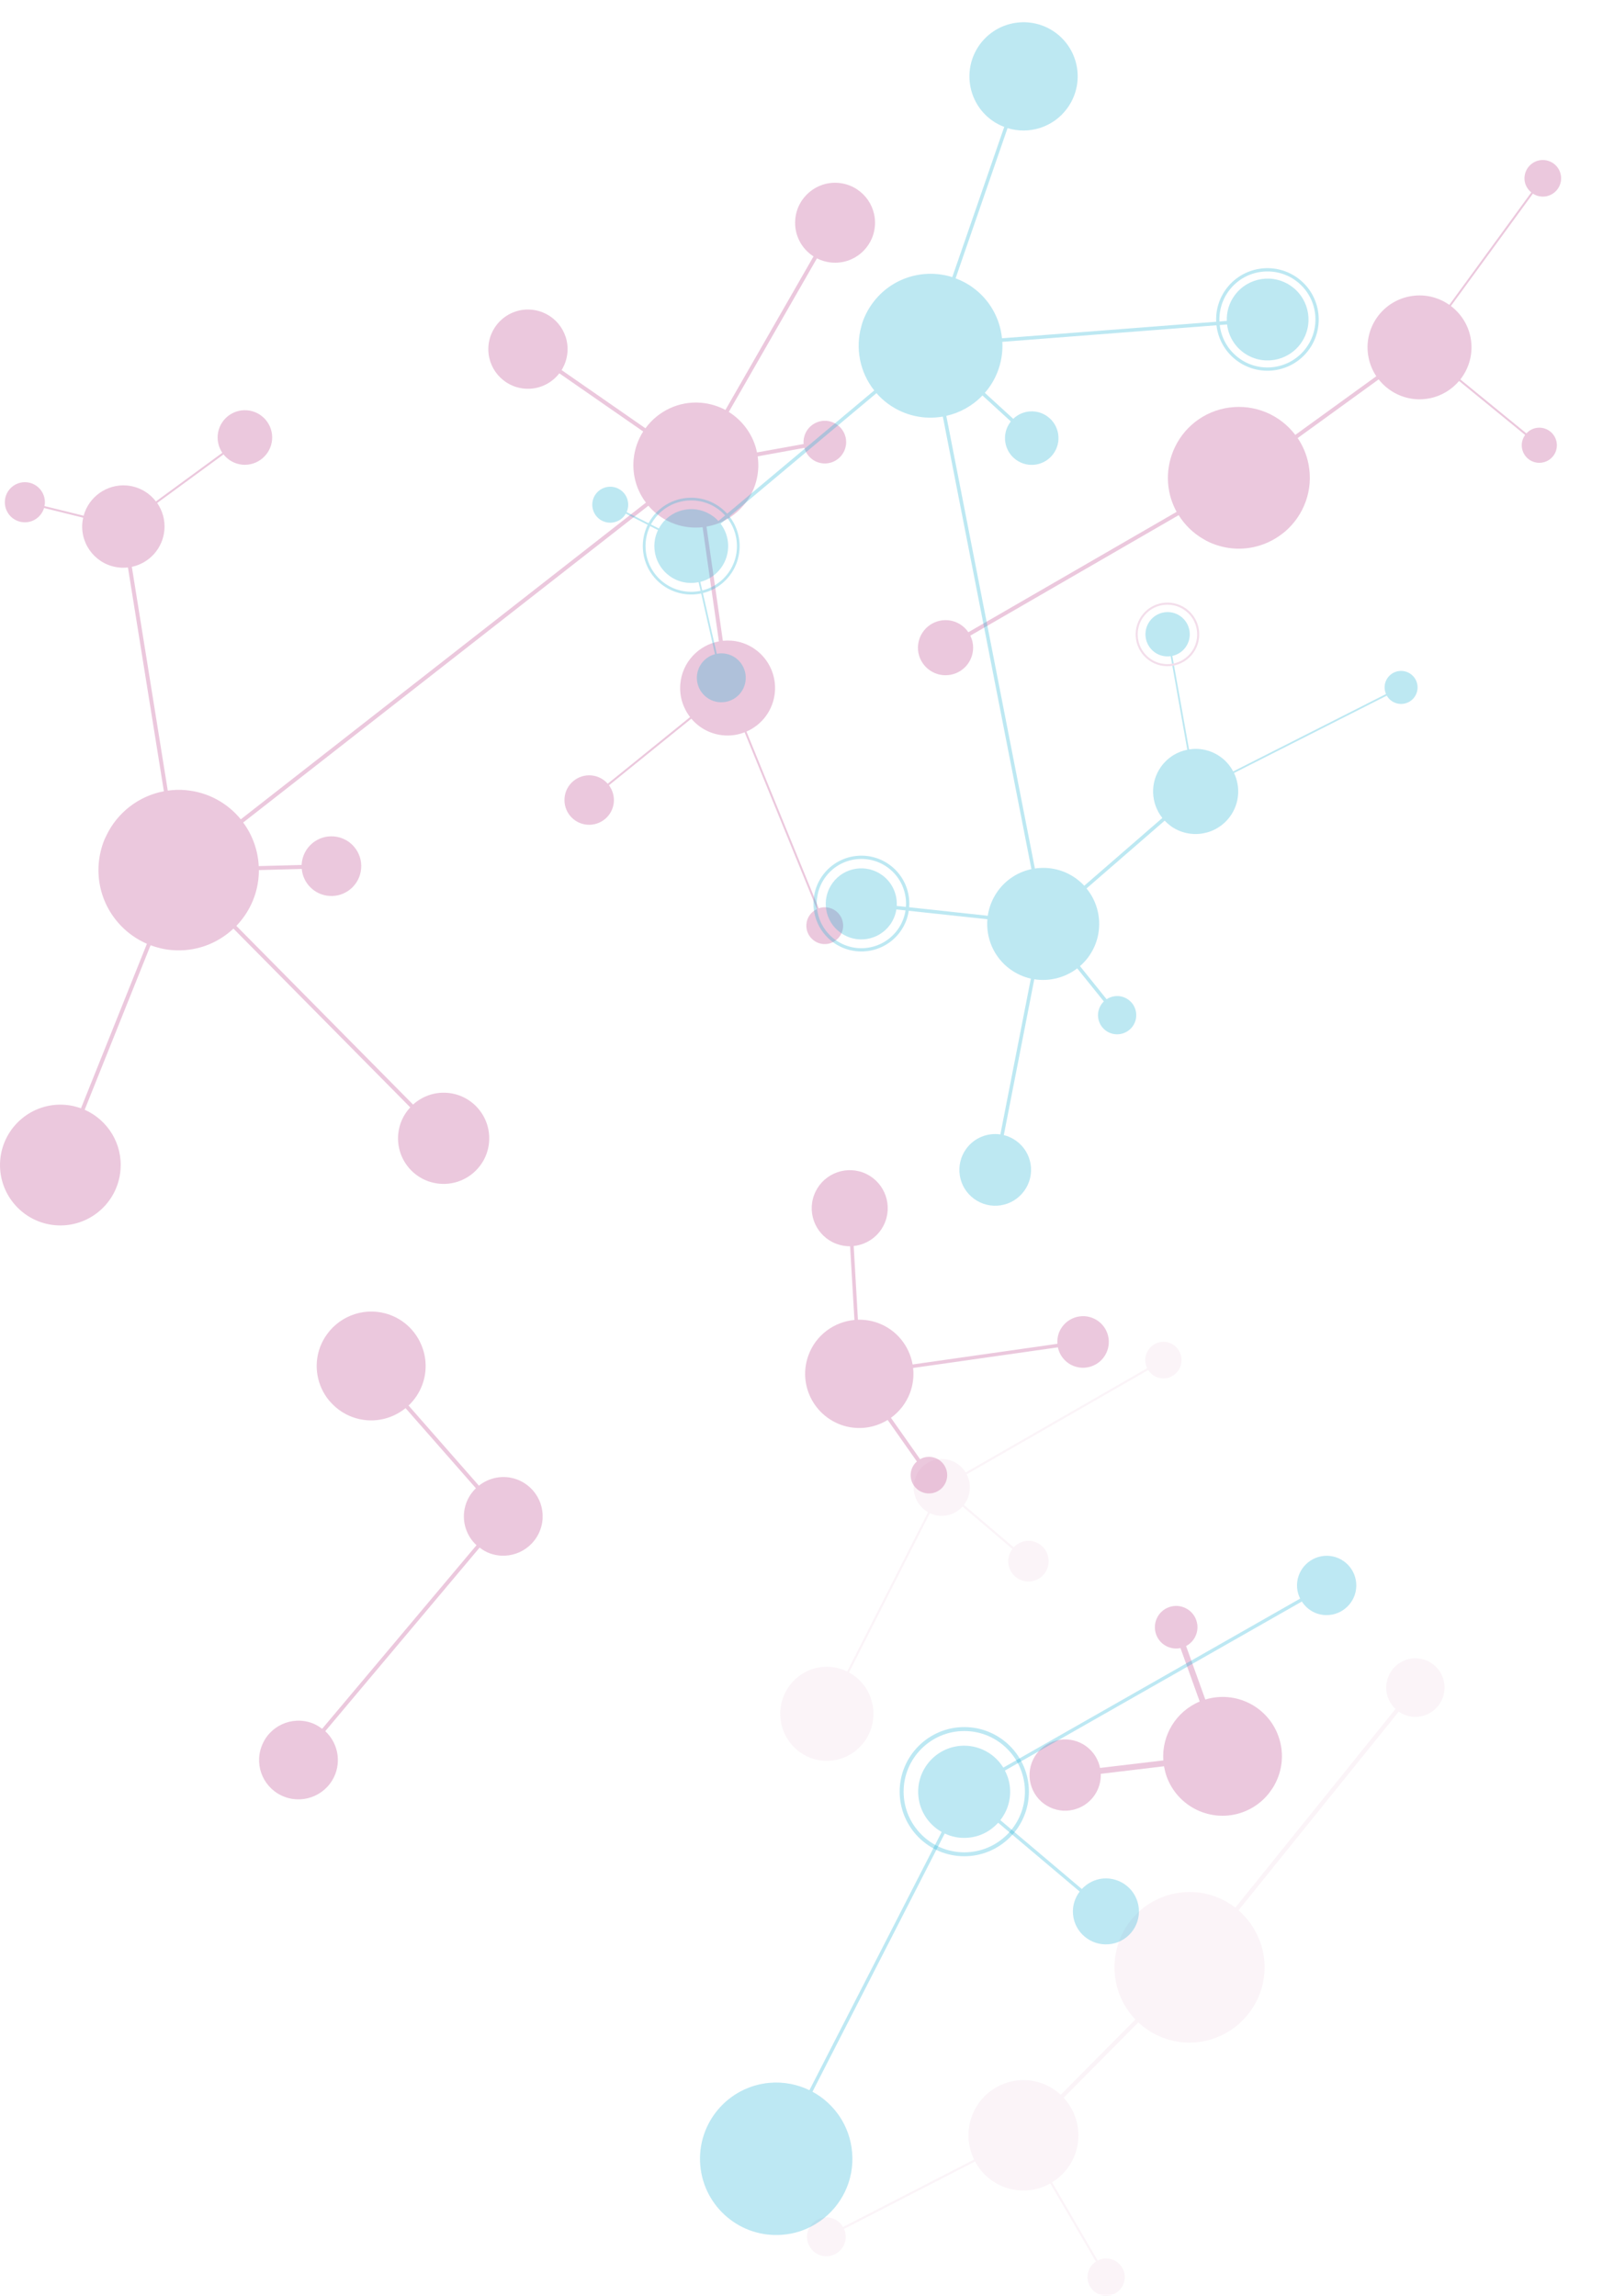 <?xml version="1.0" encoding="UTF-8"?> <svg xmlns="http://www.w3.org/2000/svg" width="362" height="515" viewBox="0 0 362 515" fill="none"><g opacity="0.5"><path d="M218.142 144.089C218.037 143.563 217.852 143.067 217.627 142.594L264.36 115.565C265.735 117.764 267.599 119.57 269.788 120.857L270.563 121.305C273.651 122.901 277.289 123.508 280.952 122.777C283.421 122.283 285.61 121.242 287.485 119.819L288.182 119.274C292.424 115.653 294.642 109.925 293.472 104.073C293.049 101.928 292.204 99.973 291.051 98.272L309.213 85.106C311.837 88.442 316.193 90.237 320.643 89.357C323.34 88.816 325.616 87.387 327.257 85.46L342.071 97.575C341.447 98.425 341.157 99.524 341.388 100.649C341.806 102.781 343.874 104.171 346.013 103.747C348.155 103.323 349.539 101.25 349.112 99.111C348.689 96.985 346.618 95.591 344.477 96.012C343.622 96.18 342.9 96.633 342.35 97.224L327.541 85.117C329.559 82.532 330.508 79.121 329.816 75.654C329.24 72.741 327.608 70.314 325.416 68.647L343.808 43.44C344.673 44.004 345.732 44.236 346.83 44.033C349.062 43.578 350.499 41.421 350.064 39.205C349.618 36.974 347.458 35.542 345.239 35.974C343.009 36.417 341.561 38.581 341.996 40.801C342.205 41.774 342.735 42.584 343.453 43.164L325.068 68.392C322.55 66.625 319.359 65.851 316.11 66.496C309.8 67.746 305.692 73.868 306.947 80.18C307.255 81.739 307.862 83.156 308.686 84.401L290.521 97.561C287.135 93.105 281.528 90.629 275.685 91.433L274.808 91.572C274.796 91.57 274.764 91.581 274.764 91.581C268.967 92.724 264.548 96.886 262.789 102.1L262.527 102.954C261.888 105.265 261.745 107.749 262.243 110.275C262.567 111.898 263.133 113.425 263.901 114.821L217.188 141.827C215.836 139.836 213.385 138.73 210.862 139.236C207.521 139.899 205.343 143.156 205.999 146.499C206.671 149.842 209.92 152.026 213.282 151.353C216.626 150.69 218.807 147.44 218.142 144.089Z" fill="#D891BB"></path><path d="M14.692 247.852C7.243 247.218 0.695 252.755 0.048 260.202C-0.576 267.656 4.936 274.204 12.391 274.85C19.84 275.484 26.395 269.947 27.022 262.493C27.535 256.573 24.143 251.221 18.992 248.947L33.772 212.048C35.28 212.598 36.869 212.997 38.546 213.127C43.827 213.585 48.773 211.688 52.361 208.312L92.013 248.414C90.508 250.016 89.513 252.125 89.309 254.487C88.834 260.124 93.004 265.073 98.636 265.544C104.255 266.022 109.217 261.84 109.692 256.219C110.169 250.588 106 245.636 100.371 245.158C97.427 244.908 94.671 245.945 92.643 247.781L53.011 207.698C55.78 204.819 57.639 201.004 58 196.715C58.052 196.199 58.055 195.698 58.055 195.182L67.681 194.925C67.96 198.09 70.482 200.696 73.768 200.972C77.447 201.29 80.687 198.554 80.996 194.87C81.32 191.185 78.584 187.942 74.902 187.634C71.223 187.315 67.986 190.054 67.668 193.742C67.652 193.836 67.655 193.934 67.652 194.031L58.032 194.288C57.847 190.662 56.592 187.289 54.545 184.514L145.424 113.45C147.731 116.15 151.059 117.982 154.878 118.307C155.788 118.376 156.694 118.372 157.582 118.272L161.238 143.882C156.655 144.74 153.002 148.558 152.587 153.445C152.346 156.223 153.204 158.829 154.777 160.856L136.305 175.816C135.408 174.78 134.098 174.068 132.619 173.941C129.571 173.688 126.883 175.943 126.62 179C126.36 182.058 128.629 184.745 131.667 185.002C134.729 185.255 137.413 182.997 137.673 179.949C137.787 178.529 137.364 177.213 136.584 176.157L155.053 161.217C156.808 163.29 159.353 164.713 162.291 164.96C163.948 165.106 165.557 164.837 167.009 164.271L183.22 203.938C181.936 204.552 180.987 205.787 180.867 207.305C180.672 209.569 182.355 211.571 184.627 211.769C186.895 211.964 188.891 210.271 189.095 207.993C189.281 205.722 187.6 203.734 185.329 203.535C184.731 203.483 184.149 203.568 183.626 203.756L167.422 164.112C170.896 162.605 173.451 159.287 173.798 155.248C174.292 149.374 169.957 144.23 164.098 143.72C163.435 143.674 162.781 143.681 162.125 143.746L158.459 118.132C161.023 117.693 163.366 116.559 165.267 114.896L165.917 114.291C168.209 112.023 169.739 108.979 170.035 105.515C170.132 104.44 170.08 103.397 169.944 102.373L180.405 100.469C180.935 102.334 182.547 103.777 184.594 103.949C187.217 104.176 189.531 102.227 189.765 99.588C189.983 96.947 188.042 94.643 185.407 94.409C182.768 94.191 180.464 96.141 180.236 98.786C180.201 99.059 180.22 99.319 180.243 99.605L169.788 101.493C169.015 97.71 166.691 94.429 163.461 92.408L183.226 57.959C184.23 58.469 185.345 58.797 186.538 58.898C191.471 59.33 195.806 55.672 196.226 50.729C196.645 45.787 192.989 41.453 188.059 41.034C183.125 40.608 178.784 44.276 178.368 49.209C178.069 52.65 179.746 55.785 182.462 57.517L162.707 91.962C161.062 91.092 159.236 90.526 157.26 90.351C152.2 89.925 147.562 92.252 144.764 96.076L125.957 83.017C126.675 81.861 127.14 80.525 127.27 79.076C127.686 74.186 124.063 69.884 119.165 69.471C114.284 69.042 109.978 72.678 109.559 77.575C109.143 82.468 112.769 86.77 117.664 87.183C120.78 87.449 123.669 86.055 125.447 83.745L144.26 96.794C143.081 98.649 142.311 100.81 142.106 103.14C141.807 106.721 142.863 110.093 144.875 112.751L54.009 183.796C51.038 180.154 46.661 177.681 41.614 177.249C40.262 177.122 38.929 177.177 37.63 177.356L29.57 127.155C33.444 126.34 36.508 123.068 36.872 118.899C37.064 116.663 36.44 114.545 35.251 112.836L50.135 101.934C51.139 103.218 52.654 104.089 54.395 104.248C57.766 104.521 60.726 102.025 61.025 98.653C61.305 95.29 58.812 92.33 55.448 92.044C52.088 91.754 49.111 94.253 48.832 97.629C48.712 99.072 49.111 100.453 49.862 101.574L34.971 112.491C33.45 110.506 31.14 109.145 28.458 108.911C23.938 108.537 19.908 111.474 18.761 115.689L9.97 113.525C9.989 113.369 10.038 113.206 10.055 113.053C10.262 110.564 8.423 108.391 5.963 108.186C3.487 107.978 1.309 109.811 1.101 112.28C0.887 114.756 2.713 116.939 5.196 117.147C7.351 117.339 9.281 115.958 9.882 113.96L18.66 116.134C18.572 116.52 18.504 116.923 18.465 117.333C18.026 122.428 21.799 126.892 26.879 127.324C27.493 127.379 28.098 127.363 28.696 127.301L36.755 177.502C31.058 178.571 26.245 182.344 23.808 187.539L23.428 188.342C22.748 189.999 22.31 191.786 22.147 193.658C21.474 201.586 26.044 208.724 32.953 211.711L18.163 248.622C17.068 248.226 15.917 247.95 14.692 247.852Z" fill="#D891BB"></path><path d="M187.425 319.115C187.783 319.297 188.15 319.453 188.524 319.592C192.167 320.928 196.024 320.418 199.092 318.533L205.647 327.852C204.412 328.918 203.912 330.679 204.487 332.304C205.251 334.438 207.6 335.556 209.735 334.783C211.861 334.013 212.969 331.657 212.202 329.529C211.438 327.394 209.092 326.286 206.954 327.053C206.749 327.137 206.544 327.235 206.365 327.339L199.83 318.052C201.728 316.678 203.252 314.754 204.126 312.399C204.796 310.569 204.997 308.688 204.796 306.872L237.271 302.248C237.668 304.116 238.981 305.754 240.914 306.469C243.898 307.573 247.232 306.03 248.331 303.041C249.445 300.035 247.915 296.714 244.918 295.606C241.922 294.505 238.604 296.042 237.483 299.034C237.203 299.83 237.102 300.662 237.158 301.455L204.688 306.085C203.954 301.968 201.14 298.336 196.941 296.786C195.459 296.243 193.925 296.013 192.423 296.048L191.474 279.513C194.601 279.178 197.415 277.134 198.579 273.989C200.204 269.573 197.964 264.667 193.548 263.023C189.118 261.401 184.221 263.666 182.589 268.085C180.955 272.494 183.21 277.411 187.63 279.035C188.628 279.409 189.674 279.584 190.665 279.571L191.637 296.104C187.116 296.523 183.012 299.447 181.338 303.989C179.239 309.653 181.647 315.853 186.726 318.748L187.425 319.115Z" fill="#D891BB"></path><path d="M115.941 331.878C112.945 330.773 109.753 331.417 107.41 333.275L91.635 315.297C92.958 314.049 94.031 312.48 94.71 310.654C95.825 307.639 95.665 304.474 94.518 301.735L94.148 300.932C92.812 298.268 90.501 296.084 87.489 294.967C82.224 293.033 76.501 294.95 73.368 299.275L72.874 300C72.448 300.679 72.088 301.429 71.785 302.203C70.229 306.423 71.152 310.94 73.82 314.186L74.401 314.823C75.65 316.135 77.2 317.204 79.016 317.877C83.225 319.433 87.726 318.517 90.963 315.882L106.741 333.86C105.818 334.754 105.074 335.826 104.593 337.116C103.315 340.557 104.329 344.284 106.871 346.636L72.253 387.817C71.577 387.31 70.843 386.852 70.004 386.544C65.422 384.851 60.343 387.193 58.663 391.775C56.956 396.34 59.306 401.415 63.879 403.099C68.454 404.788 73.534 402.445 75.237 397.877C76.504 394.439 75.49 390.703 72.952 388.35L107.573 347.166C108.236 347.676 108.98 348.137 109.815 348.44C114.388 350.126 119.467 347.79 121.157 343.218C122.867 338.649 120.523 333.571 115.941 331.878Z" fill="#D891BB"></path><path d="M241.603 405.717C244.957 404.518 247.008 401.295 246.894 397.916L261.073 396.223C261.213 396.99 261.395 397.747 261.658 398.498C264.154 405.428 271.785 409.028 278.71 406.53C281.122 405.662 283.12 404.158 284.609 402.28L285.385 401.194C287.553 397.832 288.196 393.533 286.734 389.471C284.323 382.748 277.088 379.187 270.338 381.251L266.026 369.251C268.096 368.156 269.117 365.69 268.294 363.415C267.41 360.939 264.667 359.64 262.185 360.533C259.698 361.42 258.418 364.176 259.309 366.655C260.124 368.926 262.467 370.177 264.768 369.709L269.078 381.699C263.728 383.941 260.534 389.315 260.917 394.907L246.722 396.594C246.65 396.226 246.55 395.853 246.423 395.492C244.928 391.339 240.359 389.172 236.199 390.67C232.045 392.168 229.897 396.753 231.383 400.905C232.871 405.064 237.45 407.215 241.603 405.717Z" fill="#D891BB"></path></g><path opacity="0.1" d="M261.275 309.197C259.715 309.336 258.319 308.566 257.535 307.333L216.812 330.726C217.191 331.458 217.442 332.249 217.508 333.128C217.65 334.794 217.137 336.363 216.191 337.587L227.362 347.119C228.108 346.315 229.117 345.773 230.276 345.663C232.774 345.457 234.963 347.312 235.176 349.824C235.389 352.348 233.545 354.548 231.056 354.762C228.558 354.981 226.365 353.113 226.152 350.606C226.056 349.437 226.411 348.335 227.07 347.472L215.89 337.949C214.852 339.097 213.422 339.884 211.766 340.018C210.616 340.119 209.527 339.909 208.564 339.434L190.425 375.172C193.419 376.809 195.554 379.879 195.863 383.564C196.192 387.418 194.412 390.959 191.501 393.054L190.713 393.567C189.412 394.329 187.944 394.838 186.351 394.96C180.593 395.465 175.531 391.153 175.038 385.348C174.551 379.539 178.821 374.432 184.571 373.936C186.518 373.771 188.374 374.163 190.008 374.958L208.143 339.223C206.392 338.226 205.12 336.388 204.945 334.205C204.644 330.697 207.217 327.609 210.691 327.306C213.147 327.1 215.382 328.337 216.595 330.318L257.297 306.93C257.084 306.484 256.93 305.987 256.884 305.457C256.696 303.198 258.356 301.221 260.595 301.015C262.826 300.822 264.798 302.5 264.986 304.763C265.174 307.022 263.506 309.008 261.275 309.197Z" fill="#D891BB"></path><path opacity="0.1" d="M315.196 384.739C314.665 384.546 314.175 384.269 313.724 383.958L277.785 428.536C279.859 430.34 281.444 432.587 282.431 435.104L282.765 435.989C283.927 439.482 283.969 443.404 282.602 447.124C281.682 449.636 280.231 451.758 278.433 453.49L277.743 454.128C273.265 457.982 266.914 459.366 260.984 457.173C258.81 456.384 256.903 455.168 255.314 453.679L238.56 470.576C241.616 473.881 242.775 478.746 241.123 483.271C240.115 486.006 238.25 488.162 235.963 489.567L246.199 507.106C247.19 506.581 248.386 506.464 249.527 506.888C251.698 507.68 252.806 510.083 252.011 512.256C251.217 514.424 248.821 515.544 246.651 514.739C244.493 513.946 243.377 511.547 244.175 509.37C244.493 508.502 245.083 507.819 245.794 507.336L235.566 489.806C232.53 491.504 228.813 491.932 225.292 490.636C222.344 489.546 220.066 487.44 218.686 484.874L189.303 500.005C189.751 501.003 189.826 502.161 189.425 503.273C188.588 505.546 186.1 506.695 183.851 505.877C181.593 505.034 180.443 502.539 181.267 500.282C182.095 498.017 184.591 496.856 186.845 497.678C187.827 498.055 188.593 498.739 189.073 499.586L218.473 484.45C217.042 481.523 216.762 478.046 217.967 474.745C220.312 468.328 227.391 465.032 233.785 467.385C235.365 467.968 236.745 468.836 237.912 469.914L254.65 453.016C250.548 448.734 248.884 442.439 250.682 436.45L250.966 435.553C250.966 435.532 250.978 435.506 250.978 435.506C253.132 429.61 258.208 425.659 263.949 424.673L264.881 424.543C267.411 424.254 270.029 424.51 272.588 425.453C274.235 426.062 275.736 426.9 277.07 427.936L312.988 383.367C311.131 381.627 310.375 378.871 311.315 376.305C312.553 372.903 316.325 371.159 319.712 372.4C323.103 373.65 324.85 377.42 323.592 380.838C322.35 384.24 318.591 385.988 315.196 384.739Z" fill="#D891BB"></path><g opacity="0.3"><path d="M222.425 26.961C217.002 23.012 215.815 15.419 219.752 9.987C223.703 4.567 231.283 3.37 236.715 7.308C242.138 11.257 243.333 18.852 239.38 24.275C236.25 28.591 230.805 30.224 225.983 28.741L214.329 62.435C215.674 62.949 216.985 63.611 218.197 64.506C222.045 67.297 224.287 71.488 224.735 75.883L275.16 71.989C275.082 70.018 275.643 68.007 276.893 66.283C279.884 62.182 285.614 61.275 289.708 64.264C293.798 67.236 294.71 72.984 291.726 77.076C288.746 81.177 283.008 82.082 278.912 79.1C276.771 77.541 275.51 75.22 275.215 72.786L224.815 76.683C225.001 80.261 224.021 83.934 221.749 87.054C221.477 87.433 221.188 87.778 220.887 88.126L227.26 93.952C229.308 91.973 232.55 91.688 234.937 93.428C237.618 95.376 238.208 99.13 236.253 101.809C234.304 104.497 230.547 105.089 227.874 103.134C225.19 101.189 224.607 97.431 226.562 94.748C226.602 94.675 226.662 94.61 226.718 94.541L220.349 88.714C218.094 91.067 215.26 92.613 212.245 93.291L232.115 194.83C235.259 194.354 238.592 195.067 241.374 197.088C242.031 197.573 242.645 198.11 243.184 198.699L260.7 183.49C258.095 180.216 257.866 175.482 260.454 171.927C261.923 169.901 264.035 168.638 266.295 168.188L262.559 147.204C261.336 147.377 260.037 147.091 258.956 146.309C256.741 144.69 256.245 141.584 257.86 139.357C259.476 137.135 262.59 136.646 264.8 138.256C267.023 139.882 267.514 142.988 265.906 145.207C265.151 146.236 264.095 146.881 262.94 147.137L266.689 168.112C269.093 167.734 271.657 168.264 273.79 169.821C275 170.696 275.934 171.82 276.585 173.059L310.866 155.692C310.358 154.526 310.444 153.134 311.249 152.032C312.449 150.376 314.768 150.01 316.418 151.21C318.073 152.41 318.436 154.729 317.232 156.395C316.029 158.042 313.72 158.404 312.064 157.204C311.633 156.891 311.282 156.489 311.038 156.052L276.773 173.404C278.244 176.468 278.023 180.218 275.891 183.155C272.777 187.425 266.815 188.366 262.543 185.274C262.065 184.912 261.628 184.524 261.221 184.096L243.697 199.302C245.174 201.103 246.094 203.249 246.411 205.496L246.498 206.283C246.719 209.165 245.97 212.129 244.132 214.651C243.568 215.437 242.921 216.114 242.227 216.726L248.198 224.158C249.654 223.203 251.593 223.172 253.082 224.261C254.997 225.643 255.418 228.327 254.031 230.252C252.627 232.17 249.958 232.595 248.031 231.206C246.115 229.804 245.697 227.127 247.093 225.201C247.229 224.996 247.398 224.833 247.581 224.654L241.608 217.234C238.859 219.342 235.357 220.202 231.98 219.676L225.145 254.63C226.129 254.873 227.074 255.308 227.943 255.939C231.537 258.542 232.329 263.568 229.712 267.162C227.097 270.759 222.074 271.553 218.487 268.942C214.89 266.331 214.105 261.298 216.712 257.709C218.534 255.206 221.511 254.064 224.368 254.482L231.206 219.535C229.578 219.164 228.008 218.466 226.565 217.426C222.89 214.744 221.108 210.444 221.46 206.213L201.041 204.015C200.847 205.224 200.384 206.402 199.618 207.459C197.029 211.016 192.048 211.804 188.485 209.209C184.923 206.634 184.138 201.643 186.732 198.075C189.324 194.515 194.308 193.729 197.866 196.32C200.136 197.973 201.277 200.611 201.128 203.223L221.545 205.429C221.831 203.475 222.583 201.563 223.812 199.858C225.71 197.256 228.41 195.589 231.333 194.969L211.463 93.452C207.309 94.179 202.891 93.284 199.214 90.609C198.224 89.897 197.354 89.078 196.58 88.196L161.633 117.492C163.782 120.319 163.939 124.335 161.736 127.376C160.55 129.005 158.887 130.075 157.074 130.534L160.761 146.662C162.193 146.384 163.738 146.682 165.012 147.598C167.456 149.397 167.993 152.824 166.22 155.281C164.432 157.729 161.006 158.275 158.556 156.489C156.108 154.711 155.56 151.27 157.35 148.819C158.116 147.767 159.201 147.067 160.366 146.75L156.685 130.604C154.487 131.053 152.118 130.622 150.169 129.205C146.883 126.803 145.88 122.448 147.578 118.914L140.35 115.22C140.273 115.341 140.213 115.476 140.13 115.587C138.811 117.397 136.286 117.791 134.5 116.487C132.701 115.177 132.301 112.652 133.606 110.854C134.916 109.05 137.435 108.641 139.237 109.959C140.813 111.094 141.305 113.166 140.546 114.874L147.773 118.559C147.942 118.245 148.13 117.93 148.347 117.631C151.042 113.921 156.221 113.108 159.915 115.797C160.365 116.121 160.765 116.487 161.132 116.88L196.077 87.587C192.847 83.514 191.798 78.13 193.194 73.182L193.407 72.416C193.921 70.892 194.674 69.422 195.667 68.061C199.865 62.289 207.153 60.131 213.585 62.169L225.237 28.465C224.26 28.101 223.316 27.611 222.425 26.961Z" fill="#22B2D5"></path><path d="M186.159 210.821C181.677 206.938 181.192 200.135 185.077 195.652C188.957 191.174 195.757 190.687 200.239 194.57C204.72 198.453 205.211 205.255 201.331 209.734C197.446 214.217 190.641 214.704 186.159 210.821ZM199.759 195.124C195.585 191.508 189.242 191.964 185.631 196.132C182.013 200.308 182.468 206.648 186.642 210.264C190.818 213.883 197.158 213.424 200.774 209.251C204.387 205.081 203.935 198.743 199.759 195.124Z" fill="#22B2D5"></path><path d="M147.923 130.716C143.396 126.794 142.9 119.922 146.822 115.395C150.741 110.872 157.616 110.38 162.144 114.302C166.666 118.22 167.161 125.097 163.242 129.621C159.32 134.148 152.447 134.636 147.923 130.716ZM161.749 114.757C157.474 111.053 150.986 111.52 147.282 115.794C143.581 120.067 144.051 126.551 148.324 130.253C152.594 133.953 159.088 133.496 162.787 129.227C166.49 124.952 166.02 118.457 161.749 114.757Z" fill="#22B2D5"></path><path d="M276.735 80.358C271.94 76.204 271.412 68.919 275.568 64.122C279.722 59.328 287.009 58.81 291.804 62.964C296.602 67.121 297.124 74.405 292.971 79.199C288.815 83.996 281.532 84.514 276.735 80.358ZM291.327 63.515C286.834 59.623 280.014 60.116 276.125 64.605C272.234 69.097 272.722 75.912 277.215 79.804C281.705 83.694 288.52 83.206 292.411 78.715C296.3 74.226 295.816 67.405 291.327 63.515Z" fill="#22B2D5"></path><path d="M257.173 147.707C254.199 145.13 253.875 140.608 256.451 137.635C259.025 134.663 263.542 134.34 266.519 136.92C269.489 139.492 269.815 144.006 267.238 146.98C264.662 149.954 260.145 150.282 257.173 147.707ZM266.213 137.273C263.429 134.861 259.204 135.16 256.797 137.939C254.385 140.723 254.688 144.95 257.473 147.362C260.252 149.77 264.476 149.465 266.888 146.681C269.295 143.903 268.992 139.681 266.213 137.273Z" fill="#D891BB"></path></g><path opacity="0.3" d="M298.107 362.287C295.557 362.512 293.272 361.264 291.99 359.266L225.386 397.185C226.006 398.372 226.415 399.654 226.525 401.079C226.757 403.779 225.918 406.323 224.369 408.307L242.64 423.758C243.861 422.456 245.512 421.576 247.407 421.399C251.493 421.065 255.073 424.072 255.421 428.143C255.769 432.234 252.754 435.8 248.683 436.148C244.598 436.502 241.01 433.475 240.662 429.411C240.506 427.515 241.085 425.729 242.163 424.331L223.878 408.893C222.18 410.755 219.841 412.03 217.133 412.248C215.251 412.412 213.471 412.071 211.896 411.3L182.229 469.232C187.125 471.885 190.617 476.862 191.122 482.836C191.661 489.082 188.749 494.823 183.988 498.219L182.699 499.051C180.571 500.285 178.171 501.11 175.566 501.308C166.147 502.126 157.868 495.137 157.063 485.727C156.265 476.31 163.249 468.032 172.653 467.228C175.838 466.962 178.873 467.596 181.547 468.885L211.207 410.959C208.343 409.343 206.262 406.363 205.976 402.825C205.485 397.138 209.693 392.133 215.374 391.642C219.391 391.308 223.046 393.312 225.031 396.524L291.601 358.612C291.253 357.889 291.001 357.084 290.926 356.225C290.619 352.564 293.333 349.359 296.996 349.025C300.644 348.711 303.87 351.432 304.177 355.1C304.484 358.762 301.756 361.98 298.107 362.287Z" fill="#22B2D5"></path><path opacity="0.3" d="M216.276 387.428C224.269 387.428 230.768 393.926 230.768 401.911C230.768 409.916 224.269 416.408 216.276 416.408C208.289 416.408 201.783 409.916 201.783 401.911C201.783 393.926 208.289 387.428 216.276 387.428ZM216.276 415.528C223.784 415.528 229.881 409.425 229.881 401.911C229.881 394.417 223.784 388.315 216.276 388.315C208.767 388.315 202.67 394.424 202.67 401.911C202.67 409.419 208.767 415.528 216.276 415.528Z" fill="#22B2D5"></path></svg> 